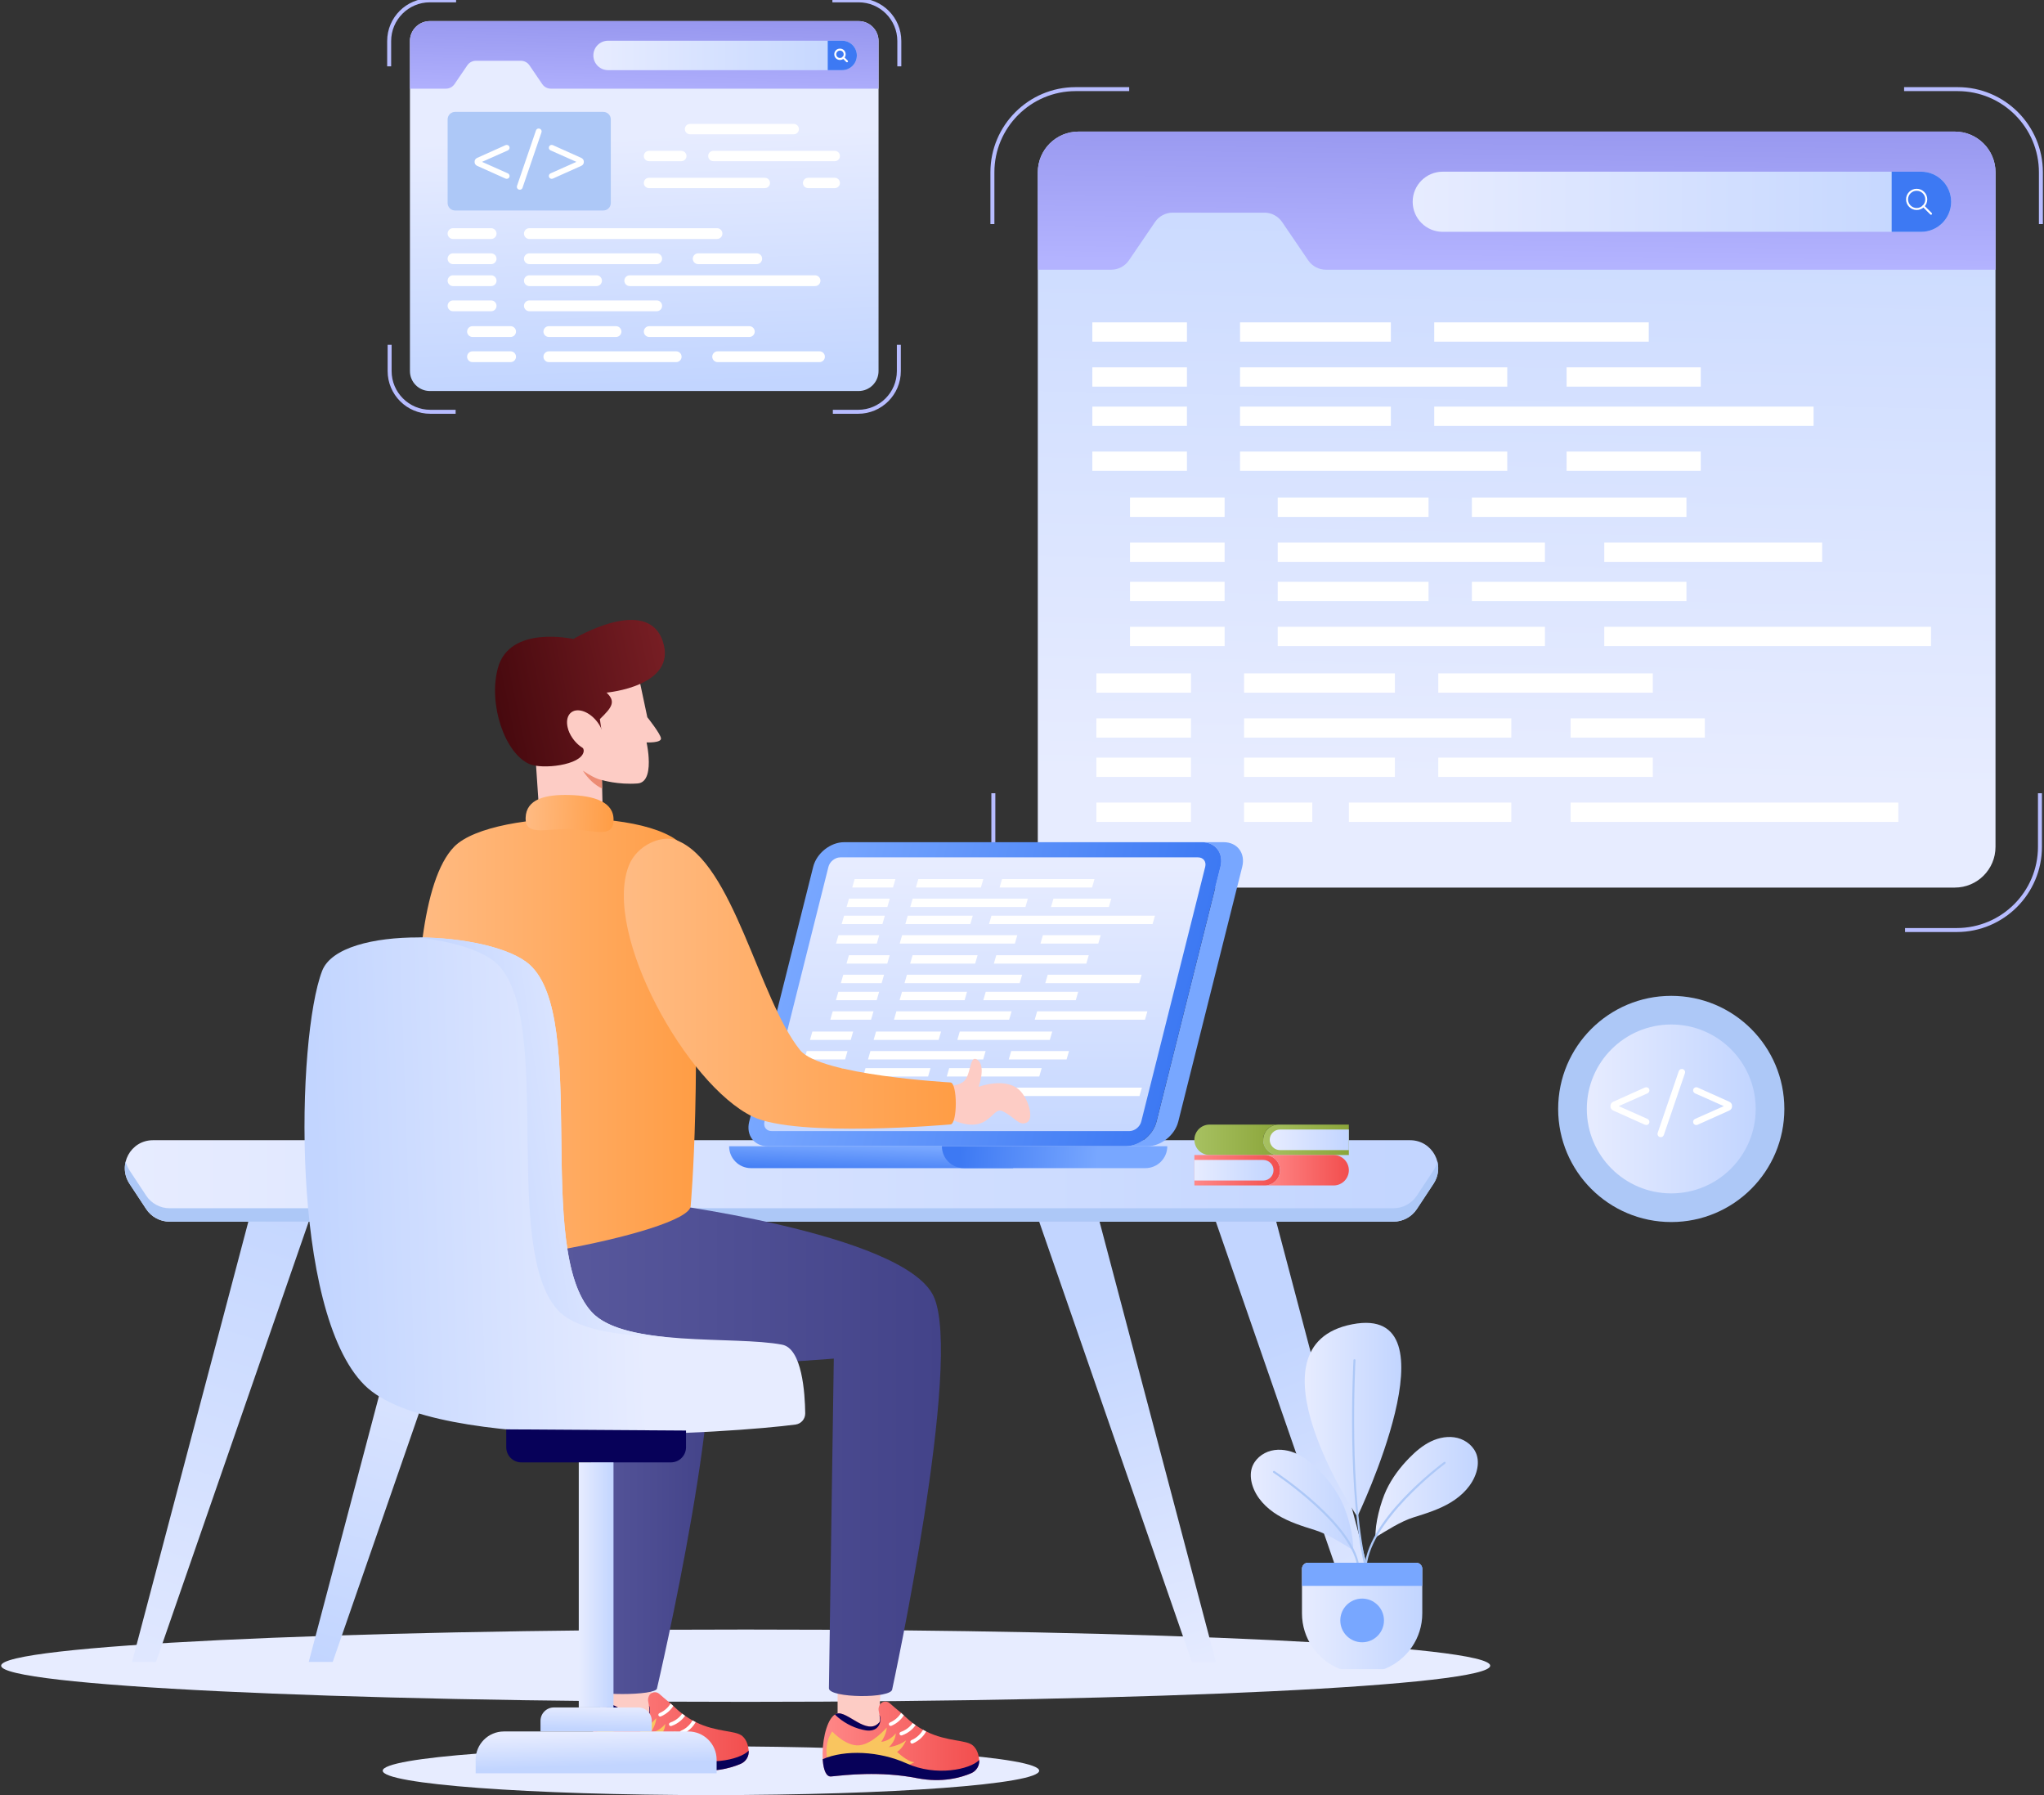 <svg width="1230" height="1080" viewBox="0 0 1230 1080" fill="none" xmlns="http://www.w3.org/2000/svg">
<rect x="0" y="0" width="1230" height="1080" fill="#333333" stroke="none"/>
<g clip-path="url(#clip0_377_1748)">
<path d="M598.388 134.801H595.99V103.68C595.99 75.419 618.983 52.426 647.244 52.426H679.508V54.823H647.244C620.304 54.823 598.388 76.74 598.388 103.68L598.388 134.801Z" fill="#B7BCFF"/>
<path d="M678.935 560.743H647.814C619.553 560.743 596.561 537.752 596.561 509.49V477.229H598.958V509.49C598.958 536.429 620.874 558.346 647.814 558.346H678.935V560.743Z" fill="#B7BCFF"/>
<path d="M1229.33 134.8H1226.94V103.68C1226.94 76.74 1205.02 54.823 1178.08 54.823H1145.82V52.426H1178.08C1206.34 52.426 1229.33 75.418 1229.33 103.68L1229.33 134.8Z" fill="#B7BCFF"/>
<path d="M1177.51 560.743H1146.39V558.346H1177.51C1204.45 558.346 1226.37 536.429 1226.37 509.49V477.229H1228.76V509.49C1228.76 537.752 1205.77 560.743 1177.51 560.743Z" fill="#B7BCFF"/>
<path d="M1200.82 103.68V509.492C1200.82 523.029 1189.85 534.003 1176.31 534.003H649.013C635.477 534.003 624.503 523.029 624.503 509.492V103.68C624.503 90.144 635.477 79.17 649.013 79.17H1176.31C1189.85 79.17 1200.82 90.144 1200.82 103.68Z" fill="url(#paint0_linear_377_1748)"/>
<path d="M1200.83 103.678V162.258H797.86C793.603 162.258 789.622 160.153 787.225 156.634L771.513 133.567C769.117 130.049 765.135 127.943 760.879 127.943H705.688C701.431 127.943 697.45 130.048 695.053 133.567L679.342 156.634C676.945 160.152 672.964 162.258 668.707 162.258H624.508V103.679C624.508 90.134 635.488 79.154 649.032 79.154H1176.3C1189.85 79.154 1200.83 90.134 1200.83 103.678Z" fill="url(#paint1_linear_377_1748)"/>
<path d="M1174.12 121.387C1174.12 131.38 1166.02 139.481 1156.03 139.481H868.189C858.196 139.481 850.095 131.38 850.095 121.387C850.095 111.394 858.196 103.293 868.189 103.293H1156.03C1166.02 103.293 1174.12 111.394 1174.12 121.387Z" fill="url(#paint2_linear_377_1748)"/>
<path d="M1156.03 103.293H1138.33V139.481H1156.03C1166.02 139.481 1174.12 131.379 1174.12 121.387C1174.12 111.394 1166.02 103.293 1156.03 103.293Z" fill="#3D79F3"/>
<path d="M1153.37 126.348C1153.37 126.348 1153.37 126.348 1153.37 126.348C1151.67 126.348 1150.07 125.681 1148.86 124.471C1147.65 123.27 1146.99 121.669 1146.99 119.965C1146.99 118.254 1147.65 116.647 1148.86 115.44C1150.06 114.24 1151.66 113.58 1153.37 113.58C1155.09 113.58 1156.69 114.24 1157.89 115.44C1159.1 116.647 1159.76 118.254 1159.76 119.965C1159.75 121.669 1159.09 123.27 1157.89 124.473C1156.68 125.682 1155.08 126.348 1153.37 126.348ZM1153.37 114.779C1151.98 114.779 1150.68 115.315 1149.71 116.288C1148.72 117.269 1148.19 118.573 1148.19 119.962C1148.19 121.347 1148.73 122.648 1149.71 123.624C1150.69 124.607 1151.99 125.149 1153.37 125.149C1154.76 125.149 1156.06 124.608 1157.04 123.625C1158.02 122.649 1158.56 121.348 1158.56 119.962C1158.56 118.573 1158.02 117.269 1157.04 116.288C1156.07 115.315 1154.76 114.779 1153.37 114.779Z" fill="white"/>
<path d="M1162.01 129.196C1161.86 129.196 1161.71 129.137 1161.59 129.02L1157.04 124.472C1156.81 124.238 1156.81 123.859 1157.04 123.625C1157.27 123.391 1157.65 123.391 1157.89 123.625L1162.44 128.172C1162.67 128.406 1162.67 128.786 1162.44 129.02C1162.32 129.137 1162.17 129.196 1162.01 129.196Z" fill="white"/>
<path d="M714.254 193.949H657.328V205.564H714.254V193.949Z" fill="white"/>
<path d="M714.254 221H657.328V232.615H714.254V221Z" fill="white"/>
<path d="M836.967 193.949H746.207V205.565H836.967V193.949Z" fill="white"/>
<path d="M992.165 193.949H863.062V205.565H992.165V193.949Z" fill="white"/>
<path d="M1023.46 221H942.722V232.615H1023.46V221Z" fill="white"/>
<path d="M907.012 221H746.207V232.615H907.012V221Z" fill="white"/>
<path d="M714.254 244.625H657.328V256.24H714.254V244.625Z" fill="white"/>
<path d="M714.254 271.678H657.328V283.293H714.254V271.678Z" fill="white"/>
<path d="M836.967 244.627H746.207V256.242H836.967V244.627Z" fill="white"/>
<path d="M1091.34 244.627H863.062V256.242H1091.34V244.627Z" fill="white"/>
<path d="M1023.46 271.676H942.722V283.291H1023.46V271.676Z" fill="white"/>
<path d="M907.012 271.676H746.207V283.291H907.012V271.676Z" fill="white"/>
<path d="M736.925 299.381H679.999V310.996H736.925V299.381Z" fill="white"/>
<path d="M736.925 326.432H679.999V338.046H736.925V326.432Z" fill="white"/>
<path d="M859.637 299.381H768.876V310.996H859.637V299.381Z" fill="white"/>
<path d="M1014.84 299.381H885.732V310.996H1014.84V299.381Z" fill="white"/>
<path d="M1096.51 326.43H965.392V338.045H1096.51V326.43Z" fill="white"/>
<path d="M929.682 326.43H768.876V338.045H929.682V326.43Z" fill="white"/>
<path d="M736.925 350.057H679.999V361.671H736.925V350.057Z" fill="white"/>
<path d="M736.925 377.107H679.999V388.722H736.925V377.107Z" fill="white"/>
<path d="M859.637 350.057H768.876V361.672H859.637V350.057Z" fill="white"/>
<path d="M1014.84 350.057H885.732V361.672H1014.84V350.057Z" fill="white"/>
<path d="M1162.01 377.107H965.392V388.723H1162.01V377.107Z" fill="white"/>
<path d="M929.682 377.107H768.876V388.723H929.682V377.107Z" fill="white"/>
<path d="M716.684 405.139H659.759V416.753H716.684V405.139Z" fill="white"/>
<path d="M716.684 432.189H659.759V443.804H716.684V432.189Z" fill="white"/>
<path d="M839.398 405.139H748.637V416.754H839.398V405.139Z" fill="white"/>
<path d="M994.596 405.139H865.493V416.754H994.596V405.139Z" fill="white"/>
<path d="M1025.89 432.189H945.153V443.805H1025.89V432.189Z" fill="white"/>
<path d="M909.443 432.189H748.637V443.805H909.443V432.189Z" fill="white"/>
<path d="M716.684 455.816H659.759V467.431H716.684V455.816Z" fill="white"/>
<path d="M716.684 482.867H659.759V494.482H716.684V482.867Z" fill="white"/>
<path d="M839.398 455.816H748.637V467.432H839.398V455.816Z" fill="white"/>
<path d="M994.596 455.816H865.493V467.432H994.596V455.816Z" fill="white"/>
<path d="M1142.35 482.865H945.153V494.481H1142.35V482.865Z" fill="white"/>
<path d="M789.692 482.865H748.638V494.48H789.692V482.865Z" fill="white"/>
<path d="M909.444 482.865H811.695V494.48H909.444V482.865Z" fill="white"/>
<path d="M397.748 444.135C398.199 447.091 389.082 446.665 389.082 446.665C389.082 446.665 389.758 449.695 390.159 453.628C390.234 454.329 390.284 455.081 390.334 455.832C390.76 462.67 389.934 470.91 383.672 471.361C371.901 472.237 362.233 469.307 362.233 469.307L362.734 490.42H324.589L320.23 425.827L384.875 409.547L389.533 431.512C389.533 431.512 397.322 441.28 397.748 444.135Z" fill="#FDCCC5"/>
<path d="M360.972 432.642C368.238 425.593 370.814 422.17 364.998 416.703C364.998 416.703 408.017 412.935 398.812 385.738C389.336 357.743 345.016 384.473 345.016 384.473C345.016 384.473 306.67 375.754 299.598 401.951C293.729 423.693 303.733 453.065 318.486 459.631C326.152 463.043 349.867 460.46 351.214 452.177C352.105 446.706 338.279 444.309 342.838 431.648C347.396 418.987 362.135 440.588 362.135 440.588L360.972 432.642Z" fill="url(#paint3_linear_377_1748)"/>
<path d="M358.705 433.447C363.672 439.305 364.809 446.82 361.265 450.23C357.72 453.64 350.816 451.673 345.848 445.816C340.881 439.958 339.731 432.429 343.276 429.019C346.821 425.609 353.737 427.59 358.705 433.447Z" fill="#FDCCC5"/>
<path d="M362.221 469.316C358.77 468.634 354.824 466.363 350.75 463.676C353.844 468.481 357.66 472.147 362.343 474.446L362.221 469.316Z" fill="#EC8B73"/>
<path d="M448.717 1023.89C696.162 1023.89 896.756 1014.15 896.756 1002.14C896.756 990.133 696.162 980.396 448.717 980.396C201.272 980.396 0.678 990.133 0.678 1002.14C0.678 1014.15 201.272 1023.89 448.717 1023.89Z" fill="#E7ECFF"/>
<path d="M862.644 712.178L852.616 727.399C849.491 732.143 844.19 734.998 838.51 734.998H102.058C96.377 734.998 91.077 732.143 87.952 727.399L77.924 712.178C70.525 700.946 78.581 685.992 92.031 685.992H848.537C861.987 685.992 870.043 700.946 862.644 712.178Z" fill="url(#paint4_linear_377_1748)"/>
<path d="M862.652 712.181L852.614 727.393C849.492 732.145 844.183 734.999 838.518 734.999H102.053C96.388 734.999 91.079 732.145 87.957 727.393L77.919 712.181C75.131 707.921 74.551 703.148 75.6 698.865C76.046 700.65 76.804 702.412 77.919 704.107L87.957 719.319C91.079 724.07 96.388 726.925 102.053 726.925H838.518C844.183 726.925 849.492 724.07 852.614 719.319L862.652 704.107C863.767 702.412 864.525 700.65 864.972 698.865C866.02 703.148 865.44 707.921 862.652 712.181Z" fill="#ADC8F7"/>
<path d="M767.979 734.986L837.962 999.891H823.529L731.647 734.986H767.979Z" fill="url(#paint5_linear_377_1748)"/>
<path d="M661.664 734.986L731.648 999.891H717.215L625.333 734.986H661.664Z" fill="url(#paint6_linear_377_1748)"/>
<path d="M149.446 734.986L79.462 999.891H93.895L185.777 734.986H149.446Z" fill="url(#paint7_linear_377_1748)"/>
<path d="M292.104 734.998L200.21 999.886H185.783L255.762 734.998H292.104Z" fill="url(#paint8_linear_377_1748)"/>
<path d="M747.523 521.502L709.036 674.815C706.972 682.992 698.644 689.622 690.421 689.622H677.329C685.551 689.622 693.88 682.992 695.928 674.815L734.416 521.502C736.479 513.325 731.473 506.695 723.251 506.695H736.358C744.58 506.695 749.572 513.325 747.523 521.502Z" fill="#78A7FF"/>
<path d="M734.423 521.502L695.932 674.818C693.879 682.994 685.55 689.622 677.33 689.622H462.021C453.801 689.622 448.801 682.994 450.853 674.818L489.345 521.502C491.397 513.326 499.726 506.697 507.947 506.697H723.255C731.476 506.698 736.476 513.326 734.423 521.502Z" fill="url(#paint9_linear_377_1748)"/>
<path d="M464.313 680.497C461.167 680.497 459.246 677.95 460.031 674.82L498.523 521.505C499.309 518.375 502.508 515.828 505.655 515.828H720.964C724.111 515.828 726.031 518.375 725.246 521.505L686.754 674.82C685.968 677.95 682.769 680.497 679.622 680.497H464.313Z" fill="url(#paint10_linear_377_1748)"/>
<path d="M538.826 528.906L537.37 533.95H512.832L514.288 528.906H538.826Z" fill="white"/>
<path d="M535.435 540.652L533.979 545.696H509.441L510.897 540.652H535.435Z" fill="white"/>
<path d="M591.721 528.906H552.599L551.143 533.95H590.265L591.721 528.906Z" fill="white"/>
<path d="M658.619 528.906H602.969L601.514 533.95H657.163L658.619 528.906Z" fill="white"/>
<path d="M633.917 540.652L632.461 545.696H667.261L668.717 540.652H633.917Z" fill="white"/>
<path d="M618.524 540.652H549.209L547.753 545.696H617.068L618.524 540.652Z" fill="white"/>
<path d="M532.474 550.91L531.018 555.953H506.48L507.937 550.91H532.474Z" fill="white"/>
<path d="M529.083 562.656L527.628 567.7H503.09L504.546 562.656H529.083Z" fill="white"/>
<path d="M585.368 550.91H546.246L544.79 555.954H583.912L585.368 550.91Z" fill="white"/>
<path d="M695.017 550.91H596.617L595.161 555.954H693.561L695.017 550.91Z" fill="white"/>
<path d="M627.564 562.656L626.108 567.7H660.909L662.365 562.656H627.564Z" fill="white"/>
<path d="M612.171 562.656H542.856L541.399 567.7H610.715L612.171 562.656Z" fill="white"/>
<path d="M535.381 574.688L533.925 579.731H509.388L510.844 574.688H535.381Z" fill="white"/>
<path d="M531.991 586.434L530.535 591.477H505.997L507.453 586.434H531.991Z" fill="white"/>
<path d="M588.276 574.688H549.154L547.698 579.731H586.821L588.276 574.688Z" fill="white"/>
<path d="M655.175 574.688H599.525L598.069 579.731H653.719L655.175 574.688Z" fill="white"/>
<path d="M630.472 586.432L629.016 591.475H685.536L686.991 586.432H630.472Z" fill="white"/>
<path d="M615.078 586.432H545.763L544.308 591.475H613.623L615.078 586.432Z" fill="white"/>
<path d="M529.03 596.691L527.574 601.735H503.036L504.492 596.691H529.03Z" fill="white"/>
<path d="M525.639 608.436L524.183 613.479H499.646L501.101 608.436H525.639Z" fill="white"/>
<path d="M581.924 596.691H542.802L541.346 601.735H580.468L581.924 596.691Z" fill="white"/>
<path d="M648.822 596.691H593.173L591.717 601.735H647.367L648.822 596.691Z" fill="white"/>
<path d="M624.118 608.436L622.662 613.479L689.005 613.479L690.461 608.436L624.118 608.436Z" fill="white"/>
<path d="M608.726 608.436H539.411L537.955 613.479H607.27L608.726 608.436Z" fill="white"/>
<path d="M513.401 620.609L511.945 625.653H487.407L488.863 620.609H513.401Z" fill="white"/>
<path d="M510.01 632.354L508.554 637.397H484.017L485.473 632.354H510.01Z" fill="white"/>
<path d="M566.296 620.609H527.174L525.718 625.653H564.84L566.296 620.609Z" fill="white"/>
<path d="M633.194 620.609H577.544L576.088 625.653H631.737L633.194 620.609Z" fill="white"/>
<path d="M608.49 632.354L607.034 637.397H641.834L643.29 632.354H608.49Z" fill="white"/>
<path d="M593.098 632.354H523.783L522.327 637.397H591.642L593.098 632.354Z" fill="white"/>
<path d="M507.049 642.615L505.593 647.659H481.056L482.511 642.615H507.049Z" fill="white"/>
<path d="M503.659 654.357L502.203 659.401H477.665L479.121 654.357H503.659Z" fill="white"/>
<path d="M559.943 642.615H520.821L519.365 647.659H558.488L559.943 642.615Z" fill="white"/>
<path d="M626.842 642.615H571.192L569.736 647.659H625.386L626.842 642.615Z" fill="white"/>
<path d="M602.137 654.357L600.682 659.401H685.685L687.141 654.357H602.137Z" fill="white"/>
<path d="M535.127 654.357H517.43L515.975 659.401H533.671L535.127 654.357Z" fill="white"/>
<path d="M544.612 654.357L543.156 659.401H585.29L586.746 654.357H544.612Z" fill="white"/>
<path d="M609.665 689.621V702.793H451.92C444.645 702.793 438.748 696.896 438.748 689.621H609.665Z" fill="url(#paint11_linear_377_1748)"/>
<path d="M702.429 689.621C702.429 696.896 696.531 702.793 689.257 702.793H579.971C572.696 702.793 566.799 696.896 566.799 689.621H702.429Z" fill="url(#paint12_linear_377_1748)"/>
<path d="M625.332 1065.32C625.332 1073.42 536.899 1080 427.825 1080C318.735 1080 230.302 1073.42 230.302 1065.32C230.302 1057.23 318.735 1050.65 427.825 1050.65C536.899 1050.65 625.332 1057.23 625.332 1065.32Z" fill="#E7ECFF"/>
<path d="M391.984 1009.28H361.203V1041.12H391.984V1009.28Z" fill="#FDCCC5"/>
<path d="M450.541 1053.33C450.541 1053.35 450.541 1053.35 450.541 1053.35V1053.42C450.729 1056.74 448.839 1059.82 445.751 1061.17C439.806 1063.75 428.358 1067.13 413.296 1064.19C390.777 1059.76 369.75 1062.32 361.41 1063.14C358.469 1063.44 356.872 1059.24 356.41 1053.5C356.39 1053.25 356.368 1053 356.368 1052.74C355.801 1043.5 358.154 1030.85 362.775 1026.61C363.069 1026.34 363.364 1026.11 363.679 1025.9C364.057 1025.65 364.456 1025.46 364.876 1025.33C371.094 1023.44 382.942 1038.9 390.315 1030.71C391.134 1029.83 390.882 1028.12 390.504 1026.11C390.336 1025.2 390.147 1024.22 390 1023.23C389.866 1022.27 390.113 1021.27 390.532 1020.33C391.61 1017.92 394.797 1017.35 396.761 1019.12C398.325 1020.52 400.542 1022.44 403.57 1024.91C404.116 1025.35 404.641 1025.88 405.188 1026.4C405.566 1026.74 405.944 1027.09 406.343 1027.45C407.73 1028.78 409.137 1029.95 410.523 1031C411.112 1031.46 411.7 1031.88 412.267 1032.3C413.779 1033.33 415.25 1034.26 416.741 1035.08C417.371 1035.43 418.001 1035.77 418.653 1036.09C431.53 1042.43 442.831 1040.9 446.843 1044.59C449.385 1046.9 450.267 1050.29 450.52 1053.18C450.541 1053.23 450.541 1053.29 450.541 1053.33Z" fill="url(#paint13_linear_377_1748)"/>
<path d="M359.974 1055.63C359.974 1055.63 355.827 1045.51 362.069 1036.06C362.069 1036.06 370.236 1045.11 378.27 1044.41C386.304 1043.71 394.894 1033.72 394.894 1033.72C394.894 1033.72 395.008 1037.2 391.598 1042.31C391.598 1042.31 396.408 1042.11 400.327 1037.2C400.327 1037.2 400.462 1041.53 396.172 1045.51C396.172 1045.51 401.957 1044.91 406.539 1041.42C406.539 1041.42 404.892 1045.84 401.108 1048.37C401.108 1048.37 407.566 1054.54 411.55 1054.58L400.838 1059.86L362.849 1060.86L359.974 1055.63Z" fill="#F9C55F"/>
<path d="M445.76 1061.18C439.814 1063.75 428.354 1067.13 413.304 1064.19C390.777 1059.76 369.755 1062.32 361.402 1063.16C358.475 1063.44 356.866 1059.23 356.409 1053.51C356.392 1053.26 356.374 1053.01 356.373 1052.74C369.86 1046.89 390.56 1047.91 406.831 1055.28C424.642 1063.35 444.96 1058.91 450.49 1053.34C450.506 1053.32 450.521 1053.33 450.533 1053.34C450.545 1053.36 450.53 1053.36 450.53 1053.36C450.542 1053.37 450.538 1053.4 450.535 1053.42C450.739 1056.74 448.845 1059.84 445.76 1061.18Z" fill="#070159"/>
<path d="M405.195 1026.4C403.935 1028.34 401.585 1031 397.675 1032.68C397.365 1032.82 397.005 1032.78 396.728 1032.62C396.527 1032.51 396.361 1032.33 396.256 1032.11C396.019 1031.56 396.277 1030.93 396.825 1030.69C400.45 1029.14 402.524 1026.58 403.564 1024.91C404.096 1025.38 404.64 1025.88 405.195 1026.4Z" fill="white"/>
<path d="M412.273 1032.3C410.953 1034.14 408.344 1036.94 404.011 1038.42C403.702 1038.53 403.394 1038.49 403.13 1038.34C402.904 1038.21 402.72 1038.01 402.636 1037.74C402.438 1037.19 402.741 1036.56 403.312 1036.37C407.113 1035.07 409.408 1032.58 410.528 1031.01C411.112 1031.47 411.692 1031.88 412.273 1032.3Z" fill="white"/>
<path d="M418.655 1036.08C417.584 1037.98 415.167 1041.32 410.61 1043.29C410.292 1043.44 409.932 1043.4 409.656 1043.25C409.454 1043.13 409.289 1042.96 409.191 1042.72C408.954 1042.17 409.211 1041.54 409.76 1041.3C413.715 1039.61 415.819 1036.7 416.734 1035.08C417.382 1035.43 418.018 1035.77 418.655 1036.08Z" fill="white"/>
<path d="M391.093 1029.45C390.925 1031.36 390.001 1033.23 388.425 1034.34C387.312 1035.12 385.926 1035.48 384.56 1035.54C383.174 1035.6 381.808 1035.37 380.485 1035.06C378.804 1034.68 377.145 1034.17 375.548 1033.54C372.671 1032.41 369.94 1030.9 367.44 1029.07C366.2 1028.15 365.024 1027.16 363.911 1026.09C363.848 1026.02 363.764 1025.96 363.68 1025.9C364.058 1025.64 364.457 1025.46 364.877 1025.33C371.095 1023.44 382.943 1038.9 390.316 1030.71C391.135 1029.83 390.883 1028.12 390.505 1026.11C391.051 1027.12 391.198 1028.29 391.093 1029.45Z" fill="#070159"/>
<path d="M423.654 780.071C415.304 762.317 378.008 747.179 340.377 736.043L330.894 804.601C340.952 804.601 356.589 821.464 356.589 821.464L353.713 1015.73C353.713 1020.35 395.369 1020.35 395.369 1015.73C395.369 1015.73 441.677 818.394 423.654 780.071Z" fill="url(#paint14_linear_377_1748)"/>
<path d="M532.326 1009.28C528.001 1021.09 529.238 1031.36 532.326 1041.12H504.037V1009.28H532.326Z" fill="#FDCCC5"/>
<path d="M392.048 723.094C392.048 723.094 543.763 741.527 561.787 779.85C579.81 818.173 536.93 1016.18 536.93 1016.18C536.93 1022.12 498.812 1021.67 498.812 1015.73L501.749 817.389C501.749 817.389 352.502 829.987 317.901 813.074C278.595 793.86 304.858 713.01 304.858 713.01L392.048 723.094Z" fill="url(#paint15_linear_377_1748)"/>
<path d="M589.248 1058.97C589.248 1058.99 589.248 1058.99 589.248 1058.99V1059.06C589.436 1062.38 587.546 1065.46 584.458 1066.81C578.513 1069.39 567.065 1072.77 552.003 1069.83C529.484 1065.4 508.457 1067.96 500.117 1068.78C497.176 1069.08 495.579 1064.88 495.117 1059.14C495.096 1058.89 495.075 1058.64 495.075 1058.38C494.508 1049.14 496.861 1036.5 501.482 1032.25C501.776 1031.98 502.071 1031.75 502.386 1031.54C502.764 1031.29 503.163 1031.1 503.583 1030.97C509.801 1029.08 521.648 1044.54 529.022 1036.35C529.841 1035.47 529.589 1033.76 529.211 1031.75C529.043 1030.84 528.854 1029.86 528.707 1028.87C528.573 1027.91 528.82 1026.91 529.238 1025.97C530.317 1023.56 533.503 1022.99 535.468 1024.76C537.031 1026.16 539.249 1028.08 542.277 1030.55C542.823 1030.99 543.348 1031.52 543.894 1032.04C544.273 1032.38 544.651 1032.74 545.05 1033.09C546.436 1034.42 547.844 1035.59 549.23 1036.64C549.818 1037.1 550.406 1037.52 550.974 1037.94C552.486 1038.97 553.956 1039.9 555.448 1040.72C556.078 1041.08 556.708 1041.41 557.359 1041.73C570.236 1048.07 581.538 1046.54 585.55 1050.23C588.092 1052.54 588.974 1055.93 589.226 1058.83C589.248 1058.87 589.248 1058.93 589.248 1058.97Z" fill="url(#paint16_linear_377_1748)"/>
<path d="M498.682 1061.28C498.682 1061.28 494.534 1051.15 500.776 1041.7C500.776 1041.7 508.943 1050.75 516.977 1050.05C525.011 1049.35 533.602 1039.36 533.602 1039.36C533.602 1039.36 533.715 1042.84 530.305 1047.95C530.305 1047.95 535.115 1047.75 539.034 1042.84C539.034 1042.84 539.169 1047.17 534.879 1051.15C534.879 1051.15 540.664 1050.55 545.246 1047.06C545.246 1047.06 543.599 1051.48 539.815 1054.01C539.815 1054.01 546.273 1060.18 550.257 1060.22L539.545 1065.5L501.555 1066.5L498.682 1061.28Z" fill="#F9C55F"/>
<path d="M584.468 1066.81C578.522 1069.38 567.062 1072.76 552.012 1069.83C529.485 1065.39 508.463 1067.96 500.11 1068.79C497.183 1069.08 495.574 1064.87 495.117 1059.15C495.1 1058.9 495.082 1058.64 495.081 1058.38C508.568 1052.52 529.268 1053.54 545.539 1060.92C563.35 1068.99 583.668 1064.55 589.198 1058.97C589.214 1058.96 589.229 1058.96 589.241 1058.98C589.253 1059 589.238 1058.99 589.238 1058.99C589.25 1059.01 589.246 1059.04 589.244 1059.05C589.447 1062.38 587.553 1065.47 584.468 1066.81Z" fill="#070159"/>
<path d="M543.902 1032.04C542.642 1033.98 540.292 1036.64 536.382 1038.32C536.072 1038.46 535.712 1038.42 535.435 1038.26C535.234 1038.15 535.068 1037.97 534.963 1037.75C534.726 1037.2 534.984 1036.57 535.532 1036.33C539.157 1034.78 541.231 1032.22 542.271 1030.55C542.803 1031.02 543.347 1031.52 543.902 1032.04Z" fill="white"/>
<path d="M550.98 1037.94C549.66 1039.78 547.051 1042.58 542.718 1044.06C542.409 1044.17 542.101 1044.13 541.837 1043.98C541.61 1043.85 541.427 1043.65 541.343 1043.38C541.145 1042.83 541.448 1042.2 542.02 1042.01C545.82 1040.71 548.116 1038.23 549.235 1036.65C549.819 1037.12 550.399 1037.53 550.98 1037.94Z" fill="white"/>
<path d="M557.362 1041.72C556.291 1043.62 553.874 1046.96 549.317 1048.93C548.999 1049.08 548.639 1049.05 548.363 1048.89C548.161 1048.78 547.996 1048.6 547.898 1048.36C547.661 1047.81 547.918 1047.18 548.467 1046.94C552.422 1045.25 554.526 1042.34 555.441 1040.72C556.089 1041.07 556.725 1041.41 557.362 1041.72Z" fill="white"/>
<path d="M529.8 1035.09C529.632 1037 528.707 1038.87 527.132 1039.98C526.018 1040.76 524.632 1041.12 523.267 1041.18C521.88 1041.24 520.515 1041.01 519.192 1040.7C517.511 1040.32 515.852 1039.82 514.255 1039.19C511.377 1038.05 508.646 1036.54 506.146 1034.71C504.907 1033.79 503.73 1032.8 502.617 1031.73C502.554 1031.67 502.47 1031.6 502.386 1031.54C502.764 1031.29 503.163 1031.1 503.583 1030.97C509.801 1029.08 521.649 1044.54 529.022 1036.35C529.841 1035.47 529.589 1033.77 529.211 1031.75C529.758 1032.76 529.905 1033.93 529.8 1035.09Z" fill="#070159"/>
<path d="M415.321 518.138C423.04 644.366 415.633 725.407 415.633 725.407C415.632 742.126 257.217 770.342 257.218 753.624C257.218 753.624 234.084 549.57 273.323 509.404C296.667 485.508 413.317 485.356 415.321 518.138Z" fill="url(#paint17_linear_377_1748)"/>
<path d="M369.209 493.553C368.879 504.802 357.382 499.276 342.769 498.848C328.155 498.42 315.969 503.253 316.299 492.004C316.627 480.79 328.106 477.876 342.719 478.304C357.332 478.732 369.537 482.34 369.209 493.553Z" fill="url(#paint18_linear_377_1748)"/>
<path d="M614.412 656.837C606.198 647.335 588.862 653.891 588.862 653.891C588.862 653.891 593.319 641.98 588.528 637.923C583.736 633.867 584.426 644.681 580.922 649.578C578.202 653.379 570.215 653.617 566.765 653.535V670.612C595.527 686.708 596.083 665.068 603.305 668.532C610.776 672.116 613.078 677.681 617.939 675.34C622.068 673.351 619.387 662.591 614.412 656.837Z" fill="#FDCCC5"/>
<path d="M378.376 520.855C362.524 561.784 413.364 652.781 452.923 671.795C479.747 684.687 571.877 676.502 571.877 676.502C576.256 676.501 576.256 651.24 571.877 651.241C571.877 651.241 493.624 646.901 481.505 631.853C456.519 600.829 441.322 518.816 407.171 505.543C398.227 502.067 383.216 508.359 378.376 520.855Z" fill="url(#paint19_linear_377_1748)"/>
<path d="M193.831 584.151C204.729 555.763 296.444 559.987 318.868 580.525C354.402 613.07 321.282 751.332 356 789.309C375.71 810.869 442.007 803.502 470.657 809.01C482.679 811.321 484.398 838.104 484.553 850.29C484.597 853.731 482.107 856.611 478.697 857.068C443.878 861.73 261.673 875.388 219.365 833.349C174.468 788.738 178.43 624.269 193.831 584.151Z" fill="url(#paint20_linear_377_1748)"/>
<path d="M251.43 564.018C271.702 566.248 290.088 571.691 298.601 579.4C334.07 611.914 300.998 750.188 335.659 788.183C347.69 801.31 376.994 803.744 404.461 804.868C383.966 803.025 364.986 799.257 355.993 789.313C321.331 751.318 354.403 613.044 318.834 580.525C307.555 570.15 278.658 564.023 251.43 564.018Z" fill="url(#paint21_linear_377_1748)"/>
<path d="M412.816 860.671V870.748C412.816 875.758 408.754 879.819 403.744 879.819H313.719C308.709 879.819 304.647 875.758 304.647 870.748V859.951L412.816 860.671Z" fill="#070159"/>
<path d="M369.179 879.816H348.283V1027.27H369.179V879.816Z" fill="url(#paint22_linear_377_1748)"/>
<path d="M392.21 1035.36V1041.71H325.251V1035.36C325.251 1030.88 328.876 1027.26 333.347 1027.26H384.115C388.586 1027.26 392.21 1030.88 392.21 1035.36Z" fill="url(#paint23_linear_377_1748)"/>
<path d="M431.238 1066.87V1058.72C431.238 1049.33 423.621 1041.71 414.225 1041.71H303.238C293.842 1041.71 286.225 1049.33 286.225 1058.72V1066.87H431.238Z" fill="url(#paint24_linear_377_1748)"/>
<path d="M760.142 685.748C760.142 690.805 764.241 694.905 769.299 694.905H811.682V676.592H769.299C764.241 676.592 760.142 680.691 760.142 685.748Z" fill="url(#paint25_linear_377_1748)"/>
<path d="M764.067 685.746C764.067 689.172 766.845 691.95 770.271 691.95H811.683V679.543H770.271C766.845 679.543 764.067 682.32 764.067 685.746Z" fill="url(#paint26_linear_377_1748)"/>
<path d="M718.729 685.748C718.729 690.8 722.834 694.905 727.886 694.905H769.298C764.246 694.905 760.142 690.8 760.142 685.748C760.142 680.696 764.246 676.592 769.298 676.592H727.886C722.834 676.592 718.729 680.696 718.729 685.748Z" fill="url(#paint27_linear_377_1748)"/>
<path d="M770.27 704.061C770.27 709.118 766.17 713.217 761.113 713.217H718.729V694.904H761.113C766.17 694.904 770.27 699.004 770.27 704.061Z" fill="url(#paint28_linear_377_1748)"/>
<path d="M766.345 704.061C766.345 707.487 763.567 710.264 760.142 710.264H718.729V697.857H760.142C763.567 697.857 766.345 700.635 766.345 704.061Z" fill="url(#paint29_linear_377_1748)"/>
<path d="M811.683 704.06C811.683 709.112 807.578 713.217 802.526 713.217H761.114C766.166 713.217 770.271 709.113 770.271 704.06C770.271 699.009 766.166 694.904 761.114 694.904H802.526C807.578 694.904 811.683 699.009 811.683 704.06Z" fill="url(#paint30_linear_377_1748)"/>
<path d="M827.744 924.88C827.289 916.897 830.829 903.726 834.229 896.489C837.628 889.251 842.517 882.776 848.119 877.07C851.953 873.165 856.193 869.557 861.13 867.195C866.067 864.833 871.781 863.793 877.088 865.127C882.396 866.462 887.17 870.408 888.723 875.656C889.691 878.927 889.389 882.475 888.399 885.738C886.053 893.469 880.025 899.658 873.119 903.85C866.213 908.042 858.412 910.484 850.698 912.882C842.984 915.28 834.658 920.701 827.744 924.88Z" fill="url(#paint31_linear_377_1748)"/>
<path d="M814.242 932.556C814.698 924.573 811.157 911.403 807.758 904.165C804.359 896.927 799.47 890.452 793.868 884.746C790.034 880.841 785.793 877.233 780.856 874.871C775.919 872.509 770.206 871.469 764.898 872.803C759.591 874.138 754.816 878.084 753.263 883.332C752.296 886.603 752.597 890.15 753.588 893.414C755.933 901.145 761.962 907.334 768.868 911.526C775.773 915.718 783.574 918.16 791.288 920.558C799.002 922.957 807.328 928.378 814.242 932.556Z" fill="url(#paint32_linear_377_1748)"/>
<path d="M816.776 912.534C816.776 912.534 747.579 809.444 813.826 796.72C878.253 784.347 816.776 912.534 816.776 912.534Z" fill="url(#paint33_linear_377_1748)"/>
<path d="M821.641 945.756C821.304 945.756 821.031 945.483 821.031 945.146C821.005 915.191 866.988 881.043 868.947 879.604C869.217 879.403 869.599 879.461 869.798 879.735C869.998 880.005 869.939 880.387 869.667 880.586C869.194 880.935 822.225 915.807 822.25 945.146C822.251 945.483 821.977 945.756 821.641 945.756Z" fill="#ADC8F7"/>
<path d="M817.551 945.002C817.227 945.002 816.957 944.748 816.941 944.421C815.742 918.818 766.787 886.39 766.292 886.066C766.011 885.882 765.933 885.504 766.117 885.221C766.303 884.938 766.681 884.861 766.962 885.046C769.001 886.385 816.931 918.144 818.16 944.364C818.176 944.7 817.916 944.986 817.579 945.002C817.57 945.002 817.56 945.002 817.551 945.002Z" fill="#ADC8F7"/>
<path d="M822.459 945.756C822.187 945.756 821.939 945.574 821.868 945.3C810.048 899.862 814.417 819.137 814.463 818.325C814.481 817.99 814.757 817.727 815.107 817.752C815.442 817.769 815.699 818.058 815.68 818.395C815.636 819.201 811.278 899.741 823.049 944.992C823.133 945.319 822.938 945.651 822.613 945.736C822.56 945.749 822.509 945.756 822.459 945.756Z" fill="#ADC8F7"/>
<path d="M852.244 940.205C854.251 940.205 855.878 941.832 855.878 943.839V970.653C855.878 985.73 846.617 998.557 833.532 1003.95C833.05 1004.15 832.524 1004.25 832.003 1004.25H807.353C806.831 1004.25 806.305 1004.15 805.823 1003.95C792.739 998.557 783.478 985.73 783.478 970.653V943.839C783.478 941.832 785.105 940.205 787.112 940.205H852.244Z" fill="url(#paint34_linear_377_1748)"/>
<path d="M855.878 954.117V943.84C855.878 941.833 854.251 940.205 852.244 940.205H787.112C785.105 940.205 783.478 941.833 783.478 943.84V954.117H855.878Z" fill="#78A7FF"/>
<path d="M832.821 974.922C832.821 982.176 826.934 988.063 819.68 988.063C812.411 988.063 806.54 982.176 806.54 974.922C806.54 967.653 812.411 961.766 819.68 961.766C826.934 961.766 832.821 967.653 832.821 974.922Z" fill="#78A7FF"/>
<path d="M542.374 39.918H539.977V24.691C539.977 11.847 529.526 1.397 516.682 1.397H500.896V-1H516.682C530.849 -1 542.375 10.524 542.375 24.691L542.374 39.918Z" fill="#B7BCFF"/>
<path d="M516.404 248.945H501.177V246.548H516.404C529.248 246.548 539.696 236.098 539.696 223.254V207.469H542.094V223.254C542.094 237.421 530.57 248.945 516.404 248.945Z" fill="#B7BCFF"/>
<path d="M235.382 39.918H232.984V24.691C232.984 10.524 244.508 -1 258.674 -1H274.461V1.397H258.674C245.83 1.397 235.382 11.847 235.382 24.691V39.918Z" fill="#B7BCFF"/>
<path d="M274.182 248.945H258.955C244.789 248.945 233.263 237.421 233.263 223.254V207.469H235.66V223.254C235.66 236.098 246.111 246.548 258.955 246.548H274.182L274.182 248.945Z" fill="#B7BCFF"/>
<path d="M528.676 24.69V223.255C528.676 229.879 523.306 235.249 516.683 235.249H258.674C252.051 235.249 246.682 229.879 246.682 223.255V24.69C246.682 18.067 252.051 12.697 258.674 12.697H516.683C523.306 12.697 528.676 18.067 528.676 24.69Z" fill="url(#paint35_linear_377_1748)"/>
<path d="M367.554 71.815V122.144C367.554 124.625 365.543 126.637 363.061 126.637H273.857C271.376 126.637 269.364 124.625 269.364 122.144V71.815C269.364 69.334 271.376 67.322 273.857 67.322H363.061C365.543 67.322 367.554 69.334 367.554 71.815Z" fill="#ADC8F7"/>
<path d="M528.679 24.689V53.352H331.506C329.423 53.352 327.475 52.322 326.302 50.601L318.614 39.314C317.442 37.592 315.494 36.562 313.411 36.562H286.406C284.323 36.562 282.375 37.592 281.203 39.314L273.515 50.601C272.342 52.322 270.394 53.352 268.311 53.352H246.685V24.689C246.685 18.062 252.057 12.69 258.685 12.69H516.68C523.306 12.69 528.679 18.062 528.679 24.689Z" fill="url(#paint36_linear_377_1748)"/>
<path d="M515.612 33.355C515.612 38.245 511.648 42.209 506.759 42.209H365.918C361.028 42.209 357.064 38.245 357.064 33.355C357.064 28.466 361.028 24.502 365.918 24.502H506.759C511.648 24.502 515.612 28.466 515.612 33.355Z" fill="url(#paint37_linear_377_1748)"/>
<path d="M506.759 24.502H498.1V42.209H506.759C511.648 42.209 515.612 38.245 515.612 33.355C515.612 28.466 511.648 24.502 506.759 24.502Z" fill="#3D79F3"/>
<path d="M505.458 36.086C504.545 36.086 503.683 35.729 503.033 35.079C502.384 34.432 502.028 33.57 502.028 32.653C502.028 31.735 502.384 30.875 503.033 30.227C504.32 28.937 506.596 28.937 507.884 30.227C508.532 30.875 508.888 31.736 508.888 32.653C508.888 33.57 508.532 34.432 507.884 35.079C507.235 35.729 506.373 36.086 505.458 36.086ZM505.458 30.426C504.859 30.426 504.299 30.657 503.88 31.075C503.459 31.496 503.227 32.056 503.227 32.653C503.227 33.249 503.459 33.81 503.88 34.232C504.728 35.077 506.189 35.077 507.036 34.232C507.458 33.81 507.689 33.25 507.689 32.653C507.689 32.056 507.458 31.496 507.036 31.075C506.617 30.657 506.057 30.426 505.458 30.426Z" fill="white"/>
<path d="M509.686 37.481C509.531 37.481 509.379 37.422 509.262 37.305L507.036 35.08C506.802 34.846 506.802 34.466 507.036 34.232C507.27 33.998 507.649 33.998 507.883 34.232L510.11 36.457C510.344 36.691 510.344 37.071 510.11 37.305C509.993 37.422 509.841 37.481 509.686 37.481Z" fill="white"/>
<path d="M304.25 107.46L287.147 99.787C286.661 99.558 286.284 99.252 286.012 98.865C285.741 98.479 285.604 98.044 285.604 97.558V97.215C285.604 96.729 285.74 96.294 286.012 95.908C286.283 95.522 286.661 95.216 287.147 94.986L304.25 87.314C304.479 87.228 304.706 87.186 304.936 87.186C305.423 87.186 305.83 87.349 306.158 87.678C306.486 88.007 306.652 88.415 306.652 88.899C306.652 89.243 306.544 89.564 306.329 89.864C306.116 90.165 305.837 90.386 305.493 90.529L290.062 97.386L305.493 104.245C305.837 104.389 306.116 104.609 306.329 104.91C306.544 105.209 306.652 105.531 306.652 105.874C306.652 106.36 306.486 106.767 306.158 107.095C305.83 107.424 305.423 107.589 304.936 107.589C304.706 107.589 304.479 107.546 304.25 107.46Z" fill="white"/>
<path d="M311.513 113.631C311.185 113.289 311.021 112.873 311.021 112.388C311.021 112.217 311.064 112.003 311.148 111.745L322.507 78.526C322.622 78.183 322.821 77.897 323.109 77.669C323.392 77.441 323.75 77.326 324.179 77.326C324.694 77.326 325.115 77.497 325.443 77.84C325.773 78.183 325.937 78.598 325.937 79.083C325.937 79.255 325.895 79.47 325.808 79.726L314.449 112.945C314.335 113.289 314.135 113.574 313.85 113.803C313.564 114.032 313.206 114.146 312.777 114.146C312.265 114.146 311.841 113.975 311.513 113.631Z" fill="white"/>
<path d="M330.758 107.095C330.431 106.767 330.267 106.36 330.267 105.874C330.267 105.531 330.374 105.209 330.587 104.91C330.803 104.609 331.082 104.389 331.423 104.245L346.854 97.386L331.423 90.529C331.082 90.386 330.803 90.165 330.587 89.864C330.374 89.564 330.267 89.244 330.267 88.899C330.267 88.415 330.43 88.007 330.758 87.678C331.088 87.35 331.496 87.186 331.98 87.186C332.238 87.186 332.467 87.228 332.666 87.314L349.769 94.986C350.256 95.216 350.633 95.522 350.904 95.908C351.176 96.294 351.312 96.729 351.312 97.215V97.558C351.312 98.044 351.176 98.479 350.904 98.865C350.633 99.252 350.256 99.558 349.769 99.787L332.666 107.46C332.467 107.546 332.238 107.589 331.98 107.589C331.496 107.589 331.088 107.424 330.758 107.095Z" fill="white"/>
<path d="M298.791 140.536C298.791 142.33 297.337 143.784 295.543 143.784H272.612C270.818 143.784 269.364 142.33 269.364 140.536C269.364 138.743 270.818 137.289 272.612 137.289H295.543C297.337 137.289 298.791 138.743 298.791 140.536Z" fill="white"/>
<path d="M298.791 155.663C298.791 157.457 297.337 158.911 295.543 158.911H272.612C270.818 158.911 269.364 157.457 269.364 155.663C269.364 153.87 270.818 152.416 272.612 152.416H295.543C297.337 152.416 298.791 153.87 298.791 155.663Z" fill="white"/>
<path d="M431.467 137.289H318.555C316.761 137.289 315.308 138.743 315.308 140.536C315.308 142.33 316.761 143.784 318.555 143.784H431.467C433.26 143.784 434.714 142.33 434.714 140.537C434.714 138.743 433.261 137.289 431.467 137.289Z" fill="white"/>
<path d="M416.891 155.661C416.891 157.455 418.344 158.909 420.138 158.909H455.376C457.17 158.909 458.624 157.455 458.624 155.662C458.624 153.868 457.17 152.414 455.376 152.414H420.138C418.344 152.414 416.891 153.868 416.891 155.661Z" fill="white"/>
<path d="M395.184 152.414H318.555C316.761 152.414 315.308 153.868 315.308 155.661C315.308 157.455 316.761 158.909 318.555 158.909H395.184C396.978 158.909 398.432 157.455 398.432 155.662C398.431 153.868 396.978 152.414 395.184 152.414Z" fill="white"/>
<path d="M298.791 168.874C298.791 170.668 297.337 172.122 295.543 172.122H272.612C270.818 172.122 269.364 170.668 269.364 168.874C269.364 167.081 270.818 165.627 272.612 165.627H295.543C297.337 165.627 298.791 167.081 298.791 168.874Z" fill="white"/>
<path d="M298.791 183.999C298.791 185.793 297.337 187.247 295.543 187.247H272.612C270.818 187.247 269.364 185.793 269.364 183.999C269.364 182.206 270.818 180.752 272.612 180.752H295.543C297.337 180.752 298.791 182.206 298.791 183.999Z" fill="white"/>
<path d="M358.976 165.627H318.555C316.761 165.627 315.308 167.081 315.308 168.874C315.308 170.668 316.761 172.122 318.555 172.122H358.976C360.77 172.122 362.224 170.668 362.224 168.875C362.223 167.081 360.77 165.627 358.976 165.627Z" fill="white"/>
<path d="M490.468 165.627H378.96C377.167 165.627 375.713 167.081 375.713 168.874C375.713 170.668 377.167 172.122 378.96 172.122H490.468C492.262 172.122 493.716 170.668 493.716 168.875C493.716 167.081 492.262 165.627 490.468 165.627Z" fill="white"/>
<path d="M395.184 180.752H318.555C316.761 180.752 315.308 182.206 315.308 183.999C315.308 185.793 316.761 187.247 318.555 187.247H395.184C396.978 187.247 398.432 185.793 398.432 184C398.431 182.206 396.978 180.752 395.184 180.752Z" fill="white"/>
<path d="M310.51 199.49C310.51 201.283 309.056 202.737 307.263 202.737H284.331C282.538 202.737 281.084 201.283 281.084 199.49C281.084 197.696 282.538 196.242 284.331 196.242H307.263C309.056 196.242 310.51 197.696 310.51 199.49Z" fill="white"/>
<path d="M310.51 214.615C310.51 216.408 309.056 217.862 307.263 217.862H284.331C282.538 217.862 281.084 216.408 281.084 214.615C281.084 212.821 282.538 211.367 284.331 211.367H307.263C309.056 211.367 310.51 212.821 310.51 214.615Z" fill="white"/>
<path d="M370.696 196.242H330.275C328.481 196.242 327.027 197.696 327.027 199.49C327.027 201.283 328.481 202.737 330.275 202.737H370.696C372.49 202.737 373.944 201.283 373.944 199.49C373.943 197.696 372.49 196.242 370.696 196.242Z" fill="white"/>
<path d="M450.921 196.242H390.679C388.886 196.242 387.432 197.696 387.432 199.49C387.432 201.283 388.885 202.737 390.679 202.737H450.921C452.714 202.737 454.168 201.283 454.168 199.49C454.168 197.696 452.714 196.242 450.921 196.242Z" fill="white"/>
<path d="M428.609 214.615C428.609 216.408 430.063 217.862 431.857 217.862H493.142C494.935 217.862 496.389 216.408 496.389 214.615C496.389 212.822 494.935 211.367 493.142 211.367H431.857C430.063 211.367 428.609 212.821 428.609 214.615Z" fill="white"/>
<path d="M406.904 211.367H330.275C328.481 211.367 327.027 212.821 327.027 214.615C327.027 216.408 328.481 217.862 330.275 217.862H406.904C408.698 217.862 410.151 216.408 410.151 214.615C410.151 212.822 408.698 211.367 406.904 211.367Z" fill="white"/>
<path d="M480.762 77.669C480.762 79.385 479.371 80.777 477.654 80.777H415.223C413.506 80.777 412.115 79.385 412.115 77.669C412.115 75.952 413.507 74.561 415.223 74.561H477.654C479.371 74.561 480.762 75.952 480.762 77.669Z" fill="white"/>
<path d="M409.994 90.762H390.533C388.816 90.762 387.425 92.153 387.425 93.87V93.87C387.425 95.587 388.816 96.978 390.533 96.978H409.994C411.71 96.978 413.102 95.587 413.102 93.87V93.87C413.102 92.153 411.71 90.762 409.994 90.762Z" fill="white"/>
<path d="M426.15 93.87V93.87C426.15 95.587 427.542 96.978 429.258 96.978H502.342C504.059 96.978 505.45 95.587 505.45 93.87V93.87C505.45 92.153 504.059 90.762 502.342 90.762H429.258C427.542 90.761 426.15 92.153 426.15 93.87Z" fill="white"/>
<path d="M460.255 106.967H390.533C388.816 106.967 387.425 108.358 387.425 110.075V110.075C387.425 111.792 388.816 113.183 390.533 113.183H460.255C461.971 113.183 463.363 111.792 463.363 110.075V110.075C463.363 108.358 461.971 106.967 460.255 106.967Z" fill="white"/>
<path d="M483.178 110.075V110.075C483.178 111.792 484.569 113.183 486.286 113.183H502.342C504.059 113.183 505.45 111.792 505.45 110.075V110.075C505.45 108.358 504.059 106.967 502.342 106.967H486.286C484.569 106.967 483.178 108.358 483.178 110.075Z" fill="white"/>
<path d="M1073.75 667.167C1073.75 704.768 1043.27 735.224 1005.7 735.224C968.119 735.224 937.639 704.768 937.639 667.167C937.639 629.589 968.119 599.133 1005.7 599.133C1043.27 599.133 1073.75 629.589 1073.75 667.167Z" fill="#ADC8F7"/>
<path d="M1056.51 667.169C1056.51 695.244 1033.75 717.984 1005.7 717.984C977.64 717.984 954.882 695.244 954.882 667.169C954.882 639.113 977.64 616.373 1005.7 616.373C1033.75 616.373 1056.51 639.113 1056.51 667.169Z" fill="url(#paint38_linear_377_1748)"/>
<path d="M989.876 676.706L970.835 668.163C970.292 667.909 969.87 667.567 969.568 667.137C969.266 666.708 969.117 666.224 969.117 665.682V665.3C969.117 664.759 969.266 664.273 969.568 663.845C969.87 663.414 970.292 663.074 970.835 662.819L989.876 654.276C990.131 654.181 990.384 654.133 990.639 654.133C991.18 654.133 991.634 654.317 991.999 654.682C992.365 655.047 992.549 655.501 992.549 656.042C992.549 656.423 992.43 656.782 992.191 657.115C991.953 657.449 991.641 657.696 991.26 657.855L974.08 665.491L991.26 673.128C991.641 673.287 991.953 673.533 992.191 673.866C992.43 674.2 992.549 674.558 992.549 674.94C992.549 675.482 992.365 675.935 991.999 676.3C991.634 676.668 991.18 676.85 990.639 676.85C990.384 676.85 990.131 676.801 989.876 676.706Z" fill="white"/>
<path d="M997.965 683.577C997.6 683.196 997.417 682.734 997.417 682.194C997.417 682.002 997.464 681.763 997.56 681.477L1010.21 644.491C1010.33 644.108 1010.56 643.791 1010.87 643.536C1011.19 643.281 1011.59 643.154 1012.07 643.154C1012.64 643.154 1013.11 643.345 1013.48 643.727C1013.84 644.108 1014.03 644.571 1014.03 645.111C1014.03 645.301 1013.98 645.54 1013.88 645.826L1001.24 682.814C1001.11 683.196 1000.88 683.513 1000.57 683.768C1000.25 684.022 999.849 684.149 999.374 684.149C998.8 684.149 998.33 683.959 997.965 683.577Z" fill="white"/>
<path d="M1019.39 676.3C1019.03 675.935 1018.85 675.482 1018.85 674.94C1018.85 674.559 1018.97 674.2 1019.2 673.866C1019.44 673.533 1019.75 673.287 1020.13 673.128L1037.32 665.491L1020.13 657.855C1019.75 657.696 1019.44 657.449 1019.2 657.115C1018.97 656.782 1018.85 656.424 1018.85 656.042C1018.85 655.501 1019.03 655.047 1019.39 654.682C1019.76 654.317 1020.21 654.133 1020.75 654.133C1021.04 654.133 1021.29 654.181 1021.52 654.276L1040.56 662.819C1041.1 663.074 1041.52 663.414 1041.82 663.845C1042.13 664.273 1042.28 664.759 1042.28 665.3V665.682C1042.28 666.224 1042.13 666.708 1041.82 667.137C1041.52 667.567 1041.1 667.909 1040.56 668.163L1021.52 676.706C1021.29 676.801 1021.04 676.85 1020.75 676.85C1020.21 676.85 1019.76 676.668 1019.39 676.3Z" fill="white"/>
</g>
<defs>
<linearGradient id="paint0_linear_377_1748" x1="909.509" y1="469.415" x2="918.357" y2="12.53" gradientUnits="userSpaceOnUse">
<stop stop-color="#E7ECFF"/>
<stop offset="1" stop-color="#C2D5FF"/>
</linearGradient>
<linearGradient id="paint1_linear_377_1748" x1="912.407" y1="158.524" x2="913.52" y2="48.94" gradientUnits="userSpaceOnUse">
<stop offset="1.1e-07" stop-color="#B3B3FF"/>
<stop offset="1" stop-color="#8F8FEA"/>
</linearGradient>
<linearGradient id="paint2_linear_377_1748" x1="850.095" y1="121.387" x2="1174.12" y2="121.387" gradientUnits="userSpaceOnUse">
<stop stop-color="#E7ECFF"/>
<stop offset="1" stop-color="#C2D5FF"/>
</linearGradient>
<linearGradient id="paint3_linear_377_1748" x1="403.376" y1="406.601" x2="299.174" y2="428.395" gradientUnits="userSpaceOnUse">
<stop stop-color="#771E24"/>
<stop offset="1" stop-color="#47090E"/>
</linearGradient>
<linearGradient id="paint4_linear_377_1748" x1="75.111" y1="710.495" x2="865.458" y2="710.495" gradientUnits="userSpaceOnUse">
<stop stop-color="#E7ECFF"/>
<stop offset="1" stop-color="#C2D5FF"/>
</linearGradient>
<linearGradient id="paint5_linear_377_1748" x1="853.196" y1="1010.43" x2="768.527" y2="799.663" gradientUnits="userSpaceOnUse">
<stop stop-color="#E7ECFF"/>
<stop offset="1" stop-color="#C2D5FF"/>
</linearGradient>
<linearGradient id="paint6_linear_377_1748" x1="727.615" y1="1017.42" x2="658.878" y2="786.625" gradientUnits="userSpaceOnUse">
<stop stop-color="#E7ECFF"/>
<stop offset="1" stop-color="#C2D5FF"/>
</linearGradient>
<linearGradient id="paint7_linear_377_1748" x1="58.913" y1="1073.8" x2="179.94" y2="696.559" gradientUnits="userSpaceOnUse">
<stop stop-color="#E7ECFF"/>
<stop offset="1" stop-color="#C2D5FF"/>
</linearGradient>
<linearGradient id="paint8_linear_377_1748" x1="275.289" y1="730.223" x2="197.753" y2="1003.28" gradientUnits="userSpaceOnUse">
<stop stop-color="#E7ECFF"/>
<stop offset="1" stop-color="#C2D5FF"/>
</linearGradient>
<linearGradient id="paint9_linear_377_1748" x1="470.098" y1="598.16" x2="700.647" y2="656.04" gradientUnits="userSpaceOnUse">
<stop offset="3.2e-07" stop-color="#78A7FF"/>
<stop offset="1" stop-color="#3D79F3"/>
</linearGradient>
<linearGradient id="paint10_linear_377_1748" x1="612.108" y1="520.613" x2="612.108" y2="703.739" gradientUnits="userSpaceOnUse">
<stop stop-color="#E7ECFF"/>
<stop offset="1" stop-color="#C2D5FF"/>
</linearGradient>
<linearGradient id="paint11_linear_377_1748" x1="524.458" y1="689.411" x2="523.796" y2="707.283" gradientUnits="userSpaceOnUse">
<stop offset="3.2e-07" stop-color="#78A7FF"/>
<stop offset="1" stop-color="#3D79F3"/>
</linearGradient>
<linearGradient id="paint12_linear_377_1748" x1="660.539" y1="697.469" x2="577.318" y2="692.1" gradientUnits="userSpaceOnUse">
<stop offset="3.2e-07" stop-color="#78A7FF"/>
<stop offset="1" stop-color="#3D79F3"/>
</linearGradient>
<linearGradient id="paint13_linear_377_1748" x1="356.285" y1="1041.71" x2="450.554" y2="1041.71" gradientUnits="userSpaceOnUse">
<stop offset="3.2e-07" stop-color="#FF8888"/>
<stop offset="1" stop-color="#F24E4E"/>
</linearGradient>
<linearGradient id="paint14_linear_377_1748" x1="330.893" y1="877.621" x2="427.819" y2="877.621" gradientUnits="userSpaceOnUse">
<stop offset="2.2e-07" stop-color="#5C5CA0"/>
<stop offset="1" stop-color="#434389"/>
</linearGradient>
<linearGradient id="paint15_linear_377_1748" x1="296.266" y1="866.712" x2="566.21" y2="866.712" gradientUnits="userSpaceOnUse">
<stop offset="2.2e-07" stop-color="#5C5CA0"/>
<stop offset="1" stop-color="#434389"/>
</linearGradient>
<linearGradient id="paint16_linear_377_1748" x1="494.992" y1="1047.35" x2="589.26" y2="1047.35" gradientUnits="userSpaceOnUse">
<stop offset="3.2e-07" stop-color="#FF8888"/>
<stop offset="1" stop-color="#F24E4E"/>
</linearGradient>
<linearGradient id="paint17_linear_377_1748" x1="250.444" y1="625.566" x2="418.834" y2="625.566" gradientUnits="userSpaceOnUse">
<stop offset="2.2e-07" stop-color="#FFBB83"/>
<stop offset="1" stop-color="#FF9D45"/>
</linearGradient>
<linearGradient id="paint18_linear_377_1748" x1="316.404" y1="488.401" x2="369.314" y2="489.952" gradientUnits="userSpaceOnUse">
<stop offset="2.2e-07" stop-color="#FFBB83"/>
<stop offset="1" stop-color="#FF9D45"/>
</linearGradient>
<linearGradient id="paint19_linear_377_1748" x1="375.403" y1="591.829" x2="575.161" y2="591.829" gradientUnits="userSpaceOnUse">
<stop offset="2.2e-07" stop-color="#FFBB83"/>
<stop offset="1" stop-color="#FF9D45"/>
</linearGradient>
<linearGradient id="paint20_linear_377_1748" x1="385.456" y1="711.185" x2="190.523" y2="717.774" gradientUnits="userSpaceOnUse">
<stop stop-color="#E7ECFF"/>
<stop offset="1" stop-color="#C2D5FF"/>
</linearGradient>
<linearGradient id="paint21_linear_377_1748" x1="386.669" y1="676.315" x2="269.222" y2="692.57" gradientUnits="userSpaceOnUse">
<stop stop-color="#E7ECFF"/>
<stop offset="1" stop-color="#C2D5FF"/>
</linearGradient>
<linearGradient id="paint22_linear_377_1748" x1="348.283" y1="953.542" x2="369.179" y2="953.542" gradientUnits="userSpaceOnUse">
<stop stop-color="#E7ECFF"/>
<stop offset="1" stop-color="#C2D5FF"/>
</linearGradient>
<linearGradient id="paint23_linear_377_1748" x1="358.931" y1="1026.06" x2="358.702" y2="1040.3" gradientUnits="userSpaceOnUse">
<stop stop-color="#E7ECFF"/>
<stop offset="1" stop-color="#C2D5FF"/>
</linearGradient>
<linearGradient id="paint24_linear_377_1748" x1="358.027" y1="1042.47" x2="358.716" y2="1062.22" gradientUnits="userSpaceOnUse">
<stop stop-color="#E7ECFF"/>
<stop offset="1" stop-color="#C2D5FF"/>
</linearGradient>
<linearGradient id="paint25_linear_377_1748" x1="760.142" y1="685.748" x2="811.682" y2="685.748" gradientUnits="userSpaceOnUse">
<stop offset="3.2e-07" stop-color="#A7C161"/>
<stop offset="1" stop-color="#8BA53A"/>
</linearGradient>
<linearGradient id="paint26_linear_377_1748" x1="764.067" y1="685.746" x2="811.683" y2="685.746" gradientUnits="userSpaceOnUse">
<stop stop-color="#E7ECFF"/>
<stop offset="1" stop-color="#C2D5FF"/>
</linearGradient>
<linearGradient id="paint27_linear_377_1748" x1="718.729" y1="685.748" x2="769.298" y2="685.748" gradientUnits="userSpaceOnUse">
<stop offset="3.2e-07" stop-color="#A7C161"/>
<stop offset="1" stop-color="#8BA53A"/>
</linearGradient>
<linearGradient id="paint28_linear_377_1748" x1="718.73" y1="704.061" x2="770.27" y2="704.061" gradientUnits="userSpaceOnUse">
<stop offset="3.2e-07" stop-color="#FF8888"/>
<stop offset="1" stop-color="#F24E4E"/>
</linearGradient>
<linearGradient id="paint29_linear_377_1748" x1="718.73" y1="704.061" x2="766.345" y2="704.061" gradientUnits="userSpaceOnUse">
<stop stop-color="#E7ECFF"/>
<stop offset="1" stop-color="#C2D5FF"/>
</linearGradient>
<linearGradient id="paint30_linear_377_1748" x1="761.114" y1="704.061" x2="811.683" y2="704.061" gradientUnits="userSpaceOnUse">
<stop offset="3.2e-07" stop-color="#FF8888"/>
<stop offset="1" stop-color="#F24E4E"/>
</linearGradient>
<linearGradient id="paint31_linear_377_1748" x1="827.705" y1="894.709" x2="889.314" y2="894.709" gradientUnits="userSpaceOnUse">
<stop stop-color="#E7ECFF"/>
<stop offset="1" stop-color="#C2D5FF"/>
</linearGradient>
<linearGradient id="paint32_linear_377_1748" x1="752.673" y1="902.386" x2="814.282" y2="902.386" gradientUnits="userSpaceOnUse">
<stop stop-color="#E7ECFF"/>
<stop offset="1" stop-color="#C2D5FF"/>
</linearGradient>
<linearGradient id="paint33_linear_377_1748" x1="785.129" y1="854.207" x2="843.246" y2="854.207" gradientUnits="userSpaceOnUse">
<stop stop-color="#E7ECFF"/>
<stop offset="1" stop-color="#C2D5FF"/>
</linearGradient>
<linearGradient id="paint34_linear_377_1748" x1="783.477" y1="972.226" x2="855.878" y2="972.226" gradientUnits="userSpaceOnUse">
<stop stop-color="#E7ECFF"/>
<stop offset="1" stop-color="#C2D5FF"/>
</linearGradient>
<linearGradient id="paint35_linear_377_1748" x1="386.157" y1="81.78" x2="391.59" y2="232.402" gradientUnits="userSpaceOnUse">
<stop stop-color="#E7ECFF"/>
<stop offset="1" stop-color="#C2D5FF"/>
</linearGradient>
<linearGradient id="paint36_linear_377_1748" x1="387.055" y1="62.335" x2="388.798" y2="-2.749" gradientUnits="userSpaceOnUse">
<stop offset="1.1e-07" stop-color="#B3B3FF"/>
<stop offset="1" stop-color="#8F8FEA"/>
</linearGradient>
<linearGradient id="paint37_linear_377_1748" x1="357.064" y1="33.355" x2="515.612" y2="33.355" gradientUnits="userSpaceOnUse">
<stop stop-color="#E7ECFF"/>
<stop offset="1" stop-color="#C2D5FF"/>
</linearGradient>
<linearGradient id="paint38_linear_377_1748" x1="954.882" y1="667.178" x2="1056.51" y2="667.178" gradientUnits="userSpaceOnUse">
<stop stop-color="#E7ECFF"/>
<stop offset="1" stop-color="#C2D5FF"/>
</linearGradient>
<clipPath id="clip0_377_1748">
<rect width="1230" height="1080" fill="white"/>
</clipPath>
</defs>
</svg>
